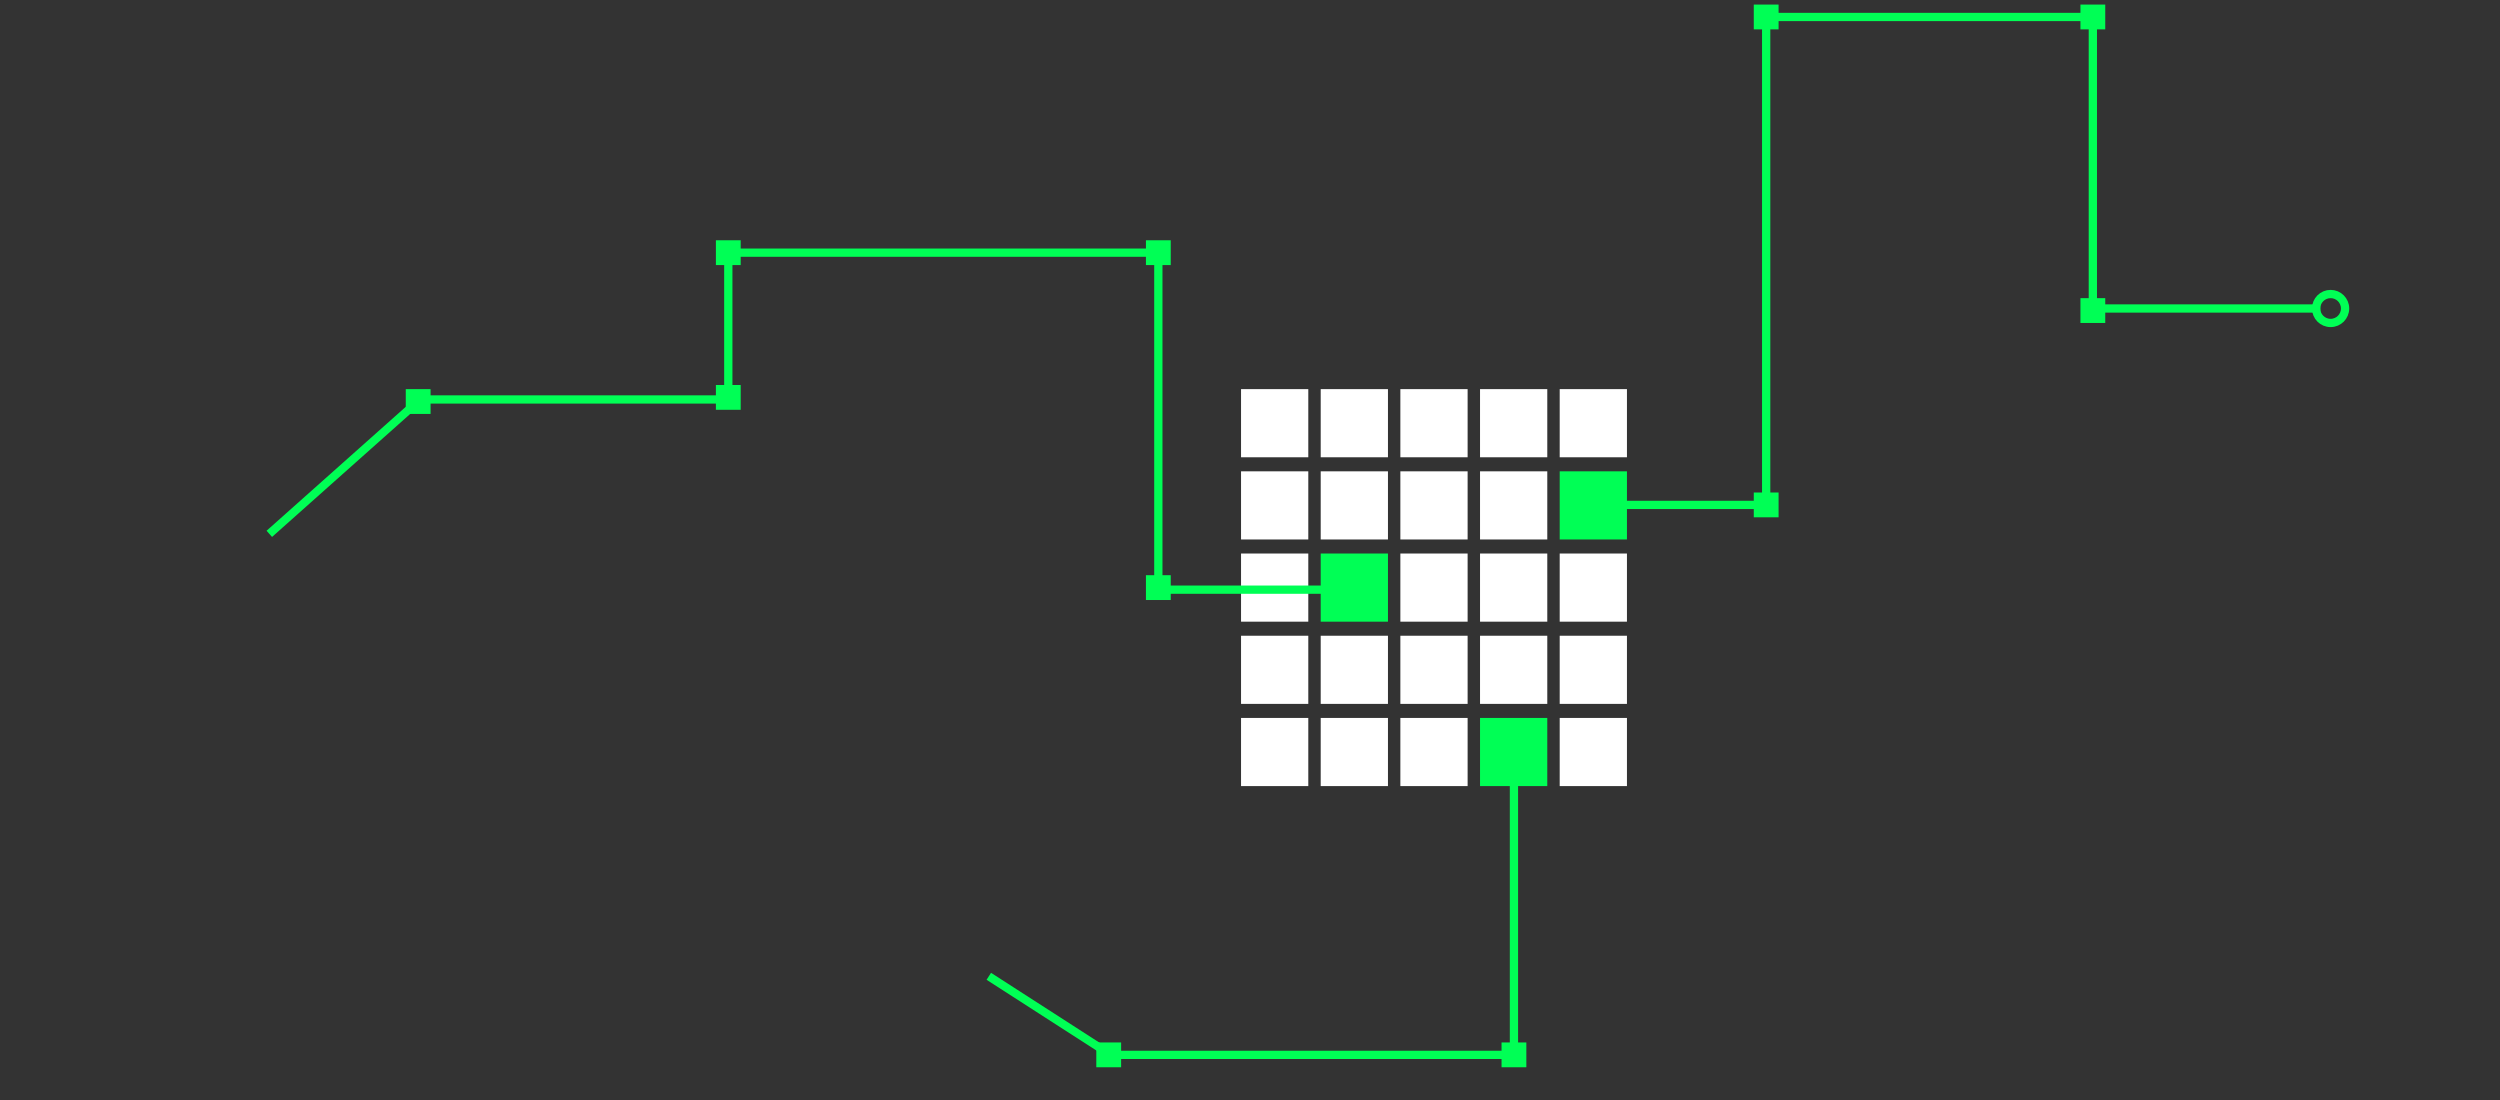 <?xml version="1.0" encoding="UTF-8" standalone="no"?>
<!DOCTYPE svg PUBLIC "-//W3C//DTD SVG 1.1//EN" "http://www.w3.org/Graphics/SVG/1.1/DTD/svg11.dtd">
<svg width="100%" height="100%" viewBox="0 0 500 220" version="1.1" xmlns="http://www.w3.org/2000/svg" xmlns:xlink="http://www.w3.org/1999/xlink" xml:space="preserve" xmlns:serif="http://www.serif.com/" style="fill-rule:evenodd;clip-rule:evenodd;">
    <rect x="0" y="0" width="500" height="220" fill="#333333" stroke="none"/>
    <g transform="matrix(0.827,0,0,0.827,-235.588,-655.724)">
        <rect x="585.002" y="906.879" width="16.264" height="16.481" style="fill:white;fill-rule:nonzero;"/>
    </g>
    <g transform="matrix(0.827,0,0,0.827,-235.588,-655.724)">
        <rect x="662.064" y="887" width="16.265" height="16.481" style="fill:white;fill-rule:nonzero;"/>
    </g>
    <g transform="matrix(0.827,0,0,0.827,-235.588,-655.724)">
        <rect x="585.002" y="887" width="16.264" height="16.481" style="fill:white;fill-rule:nonzero;"/>
    </g>
    <g transform="matrix(0.827,0,0,0.827,-235.588,-655.724)">
        <rect x="604.268" y="887" width="16.264" height="16.481" style="fill:white;fill-rule:nonzero;"/>
    </g>
    <g transform="matrix(0.827,0,0,0.827,-235.588,-655.724)">
        <rect x="623.533" y="887" width="16.264" height="16.481" style="fill:white;fill-rule:nonzero;"/>
    </g>
    <g transform="matrix(0.827,0,0,0.827,-235.588,-655.724)">
        <rect x="642.799" y="887" width="16.264" height="16.481" style="fill:white;fill-rule:nonzero;"/>
    </g>
    <g transform="matrix(0.827,0,0,0.827,-235.588,-655.724)">
        <rect x="604.268" y="906.879" width="16.264" height="16.481" style="fill:white;fill-rule:nonzero;"/>
    </g>
    <g transform="matrix(0.827,0,0,0.827,-235.588,-655.724)">
        <rect x="623.533" y="906.879" width="16.264" height="16.481" style="fill:white;fill-rule:nonzero;"/>
    </g>
    <g transform="matrix(0.827,0,0,0.827,-235.588,-655.724)">
        <rect x="642.799" y="906.879" width="16.264" height="16.481" style="fill:white;fill-rule:nonzero;"/>
    </g>
    <g transform="matrix(0.827,0,0,0.827,-235.588,-655.724)">
        <rect x="662.064" y="906.879" width="16.265" height="16.481" style="fill:rgb(0,255,85);fill-rule:nonzero;"/>
    </g>
    <g transform="matrix(0.827,0,0,0.827,-235.588,-655.724)">
        <rect x="585.002" y="926.758" width="16.264" height="16.481" style="fill:white;fill-rule:nonzero;"/>
    </g>
    <g transform="matrix(0.827,0,0,0.827,-235.588,-655.724)">
        <rect x="604.268" y="926.758" width="16.264" height="16.481" style="fill:rgb(0,255,85);fill-rule:nonzero;"/>
    </g>
    <g transform="matrix(0.827,0,0,0.827,-235.588,-655.724)">
        <rect x="623.533" y="926.758" width="16.264" height="16.481" style="fill:white;fill-rule:nonzero;"/>
    </g>
    <g transform="matrix(0.827,0,0,0.827,-235.588,-655.724)">
        <rect x="642.799" y="926.758" width="16.264" height="16.481" style="fill:white;fill-rule:nonzero;"/>
    </g>
    <g transform="matrix(0.827,0,0,0.827,-235.588,-655.724)">
        <rect x="662.064" y="926.758" width="16.265" height="16.481" style="fill:white;fill-rule:nonzero;"/>
    </g>
    <g transform="matrix(0.827,0,0,0.827,-235.588,-655.724)">
        <rect x="585.002" y="946.641" width="16.264" height="16.481" style="fill:white;fill-rule:nonzero;"/>
    </g>
    <g transform="matrix(0.827,0,0,0.827,-235.588,-655.724)">
        <rect x="604.268" y="946.641" width="16.264" height="16.481" style="fill:white;fill-rule:nonzero;"/>
    </g>
    <g transform="matrix(0.827,0,0,0.827,-235.588,-655.724)">
        <rect x="623.533" y="946.641" width="16.264" height="16.481" style="fill:white;fill-rule:nonzero;"/>
    </g>
    <g transform="matrix(0.827,0,0,0.827,-235.588,-655.724)">
        <rect x="642.799" y="946.641" width="16.264" height="16.481" style="fill:white;fill-rule:nonzero;"/>
    </g>
    <g transform="matrix(0.827,0,0,0.827,-235.588,-655.724)">
        <rect x="662.064" y="946.641" width="16.265" height="16.481" style="fill:white;fill-rule:nonzero;"/>
    </g>
    <g transform="matrix(0.827,0,0,0.827,-235.588,-655.724)">
        <rect x="585.002" y="966.52" width="16.264" height="16.481" style="fill:white;fill-rule:nonzero;"/>
    </g>
    <g transform="matrix(0.827,0,0,0.827,-235.588,-655.724)">
        <rect x="604.268" y="966.52" width="16.264" height="16.481" style="fill:white;fill-rule:nonzero;"/>
    </g>
    <g transform="matrix(0.827,0,0,0.827,-235.588,-655.724)">
        <rect x="623.533" y="966.52" width="16.264" height="16.481" style="fill:white;fill-rule:nonzero;"/>
    </g>
    <g transform="matrix(0.827,0,0,0.827,-235.588,-655.724)">
        <rect x="642.799" y="966.52" width="16.264" height="16.481" style="fill:rgb(0,255,85);fill-rule:nonzero;"/>
    </g>
    <g transform="matrix(0.827,0,0,0.827,-235.588,-655.724)">
        <rect x="662.064" y="966.52" width="16.265" height="16.481" style="fill:white;fill-rule:nonzero;"/>
    </g>
    <g transform="matrix(0.827,0,0,0.827,-235.588,-655.724)">
        <path d="M611.5,935.5L565,935.5L565,854L461,854L461,889.5L386.5,889.5L350,922" style="fill:none;fill-rule:nonzero;stroke:rgb(0,255,85);stroke-width:2px;"/>
    </g>
    <g transform="matrix(0.827,0,0,0.827,-235.588,-655.724)">
        <path d="M651,981.5L651,1048L553.5,1048L524,1029" style="fill:none;fill-rule:nonzero;stroke:rgb(0,255,85);stroke-width:2px;"/>
    </g>
    <g transform="matrix(0.827,0,0,0.827,-235.588,-655.724)">
        <path d="M670,915L712,915L712,797L791,797L791,867.5L846,867.5" style="fill:none;fill-rule:nonzero;stroke:rgb(0,255,85);stroke-width:2px;"/>
    </g>
    <g transform="matrix(0.827,0,0,0.827,-235.588,-655.724)">
        <rect x="648" y="1045" width="6" height="6" style="fill:rgb(0,255,85);"/>
    </g>
    <g transform="matrix(0.827,0,0,0.827,-235.588,-655.724)">
        <rect x="709" y="912" width="6" height="6" style="fill:rgb(0,255,85);"/>
    </g>
    <g transform="matrix(0.827,0,0,0.827,-235.588,-655.724)">
        <rect x="709" y="794" width="6" height="6" style="fill:rgb(0,255,85);"/>
    </g>
    <g transform="matrix(0.827,0,0,0.827,-235.588,-655.724)">
        <rect x="788" y="794" width="6" height="6" style="fill:rgb(0,255,85);"/>
    </g>
    <g transform="matrix(0.827,0,0,0.827,-235.588,-655.724)">
        <rect x="788" y="865" width="6" height="6" style="fill:rgb(0,255,85);"/>
    </g>
    <g transform="matrix(0.827,0,0,0.827,-235.588,-655.724)">
        <rect x="550" y="1045" width="6" height="6" style="fill:rgb(0,255,85);"/>
    </g>
    <g transform="matrix(0.827,0,0,0.827,-235.588,-655.724)">
        <rect x="562" y="932" width="6" height="6" style="fill:rgb(0,255,85);"/>
    </g>
    <g transform="matrix(0.827,0,0,0.827,-235.588,-655.724)">
        <rect x="562" y="851" width="6" height="6" style="fill:rgb(0,255,85);"/>
    </g>
    <g transform="matrix(0.827,0,0,0.827,-235.588,-655.724)">
        <rect x="458" y="851" width="6" height="6" style="fill:rgb(0,255,85);"/>
    </g>
    <g transform="matrix(0.827,0,0,0.827,-235.588,-655.724)">
        <rect x="458" y="886" width="6" height="6" style="fill:rgb(0,255,85);"/>
    </g>
    <g transform="matrix(0.827,0,0,0.827,-235.588,-655.724)">
        <rect x="383" y="887" width="6" height="6" style="fill:rgb(0,255,85);"/>
    </g>
    <g transform="matrix(0.827,0,0,0.827,-235.588,-655.724)">
        <circle cx="848.5" cy="867.5" r="3.5" style="fill:none;stroke:rgb(0,255,85);stroke-width:2px;"/>
    </g>
</svg>
